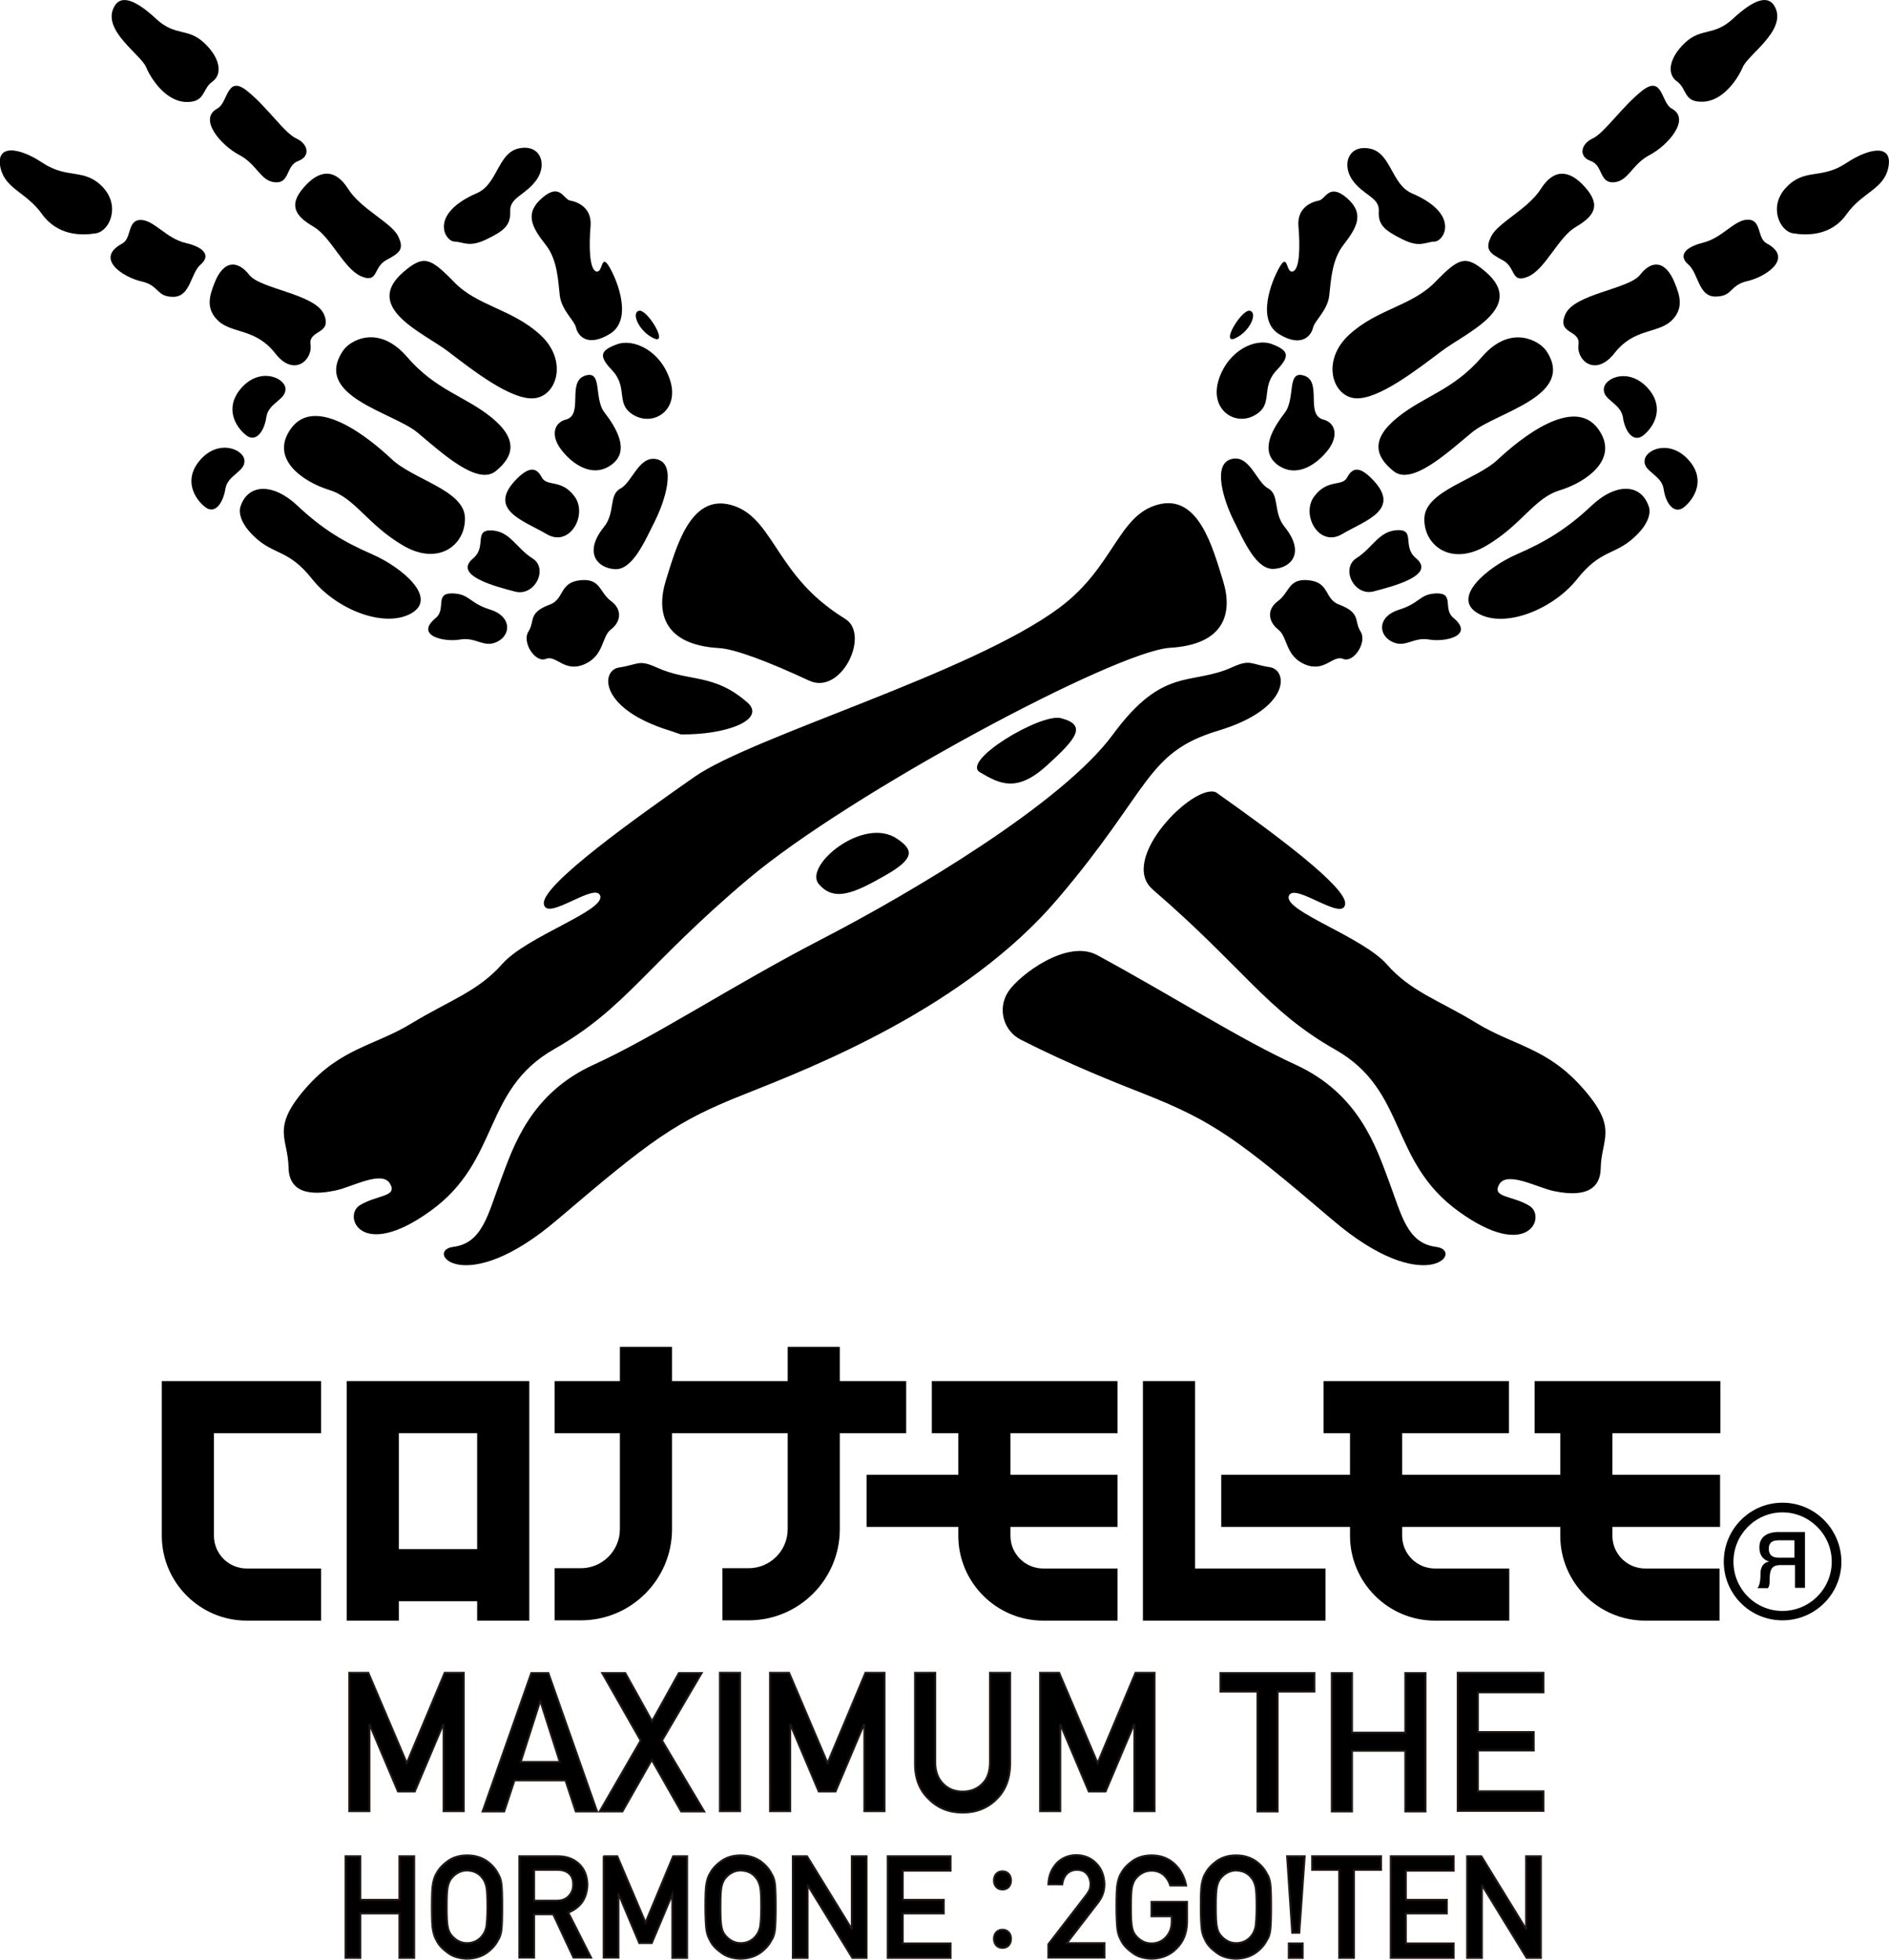 <?xml version="1.0" encoding="utf-8"?>
<!-- Generator: Adobe Illustrator 27.5.0, SVG Export Plug-In . SVG Version: 6.00 Build 0)  -->
<svg version="1.1" id="レイヤー_1" xmlns="http://www.w3.org/2000/svg" xmlns:xlink="http://www.w3.org/1999/xlink" x="0px"
	 y="0px" viewBox="0 0 663.1 687.9" style="enable-background:new 0 0 663.1 687.9;" xml:space="preserve">
<style type="text/css">
	.st0{stroke:#231815;stroke-width:0.669;stroke-miterlimit:10;}
</style>
<g>
	<g>
		<path d="M205.3,131.9c-6.4,2.2-0.3,13.8-6.7,15.4c-3.9,1-5.5,5.3-1.7,10.4c3.8,5.1,11.1,10.4,17.8,5.4c6.7-4.9,1.4-13.2-2.5-18.3
			C208.3,139.8,211.7,129.7,205.3,131.9 M252.4,227.5c5.5,0.3,17.2,4.7,31.8,11.5c0,0,0,0,0,0c11.3,5,21.4-16.5,12.4-21.8l0,0
			c-1.9-1.2-3.7-2.4-5.4-3.7c-19.3-14.3-20.6-32.6-34.8-36.3c-14.2-3.7-19.1,15.2-22.7,26.7C230.2,215.4,233.3,226.4,252.4,227.5
			 M440.4,145.8c7-3.9,1.8-9.6,7.8-15.9c4.8-5,4.1-6.9-1.7-9.1c-5.7-2.2-15.3,2-18.7,12.5C424.5,143.8,433.5,149.7,440.4,145.8
			 M449,117.3c8,4.9,11.3,0.4,11.9-2.2c0.6-2.6,5.1-6.1,5.7-11.3c0.6-5.2,0.9-12.5,4.9-17.7c4.9-6.3,7.6-11.1,1.3-16.6
			c-6.3-5.4-7.5,0.5-9.8,0.9c-2.3,0.4-7.8,2.3-7.2,9.1c0.6,6.8,0.5,15.1-2,15.8c-2.4,0.7-1.6-6.7-4.6-1.6
			C446.2,98.9,441,112.4,449,117.3 M115.6,172c9.1,2.8,13.3,12.1,25.9,19.5c12.6,7.4,22.1-0.4,21.7-9.9
			c-0.4-9.6-18.1-13.2-25.8-20.5c-7.6-7.2-26.7-22.7-35.3-10.6C94.5,161.1,106.5,169.2,115.6,172 M484,74.1
			c-0.3,4.9,2.1,6.8,8.3,9.9c6.2,3.1,8.1,0.9,11.3,0.8c3.3-0.1,9.1-9.6-7.9-16.9c-7.3-3.1-7.3-14.1-14.7-15.7
			c-7.4-1.6-10.1,5.2-6.4,10.8C478.4,68.6,484.3,69.2,484,74.1 M84.3,136.7c-5.5,6.8-1.5,13.2,2,16c3.5,2.9,6.5-1.3,7.2-6.3
			c0.7-5,7.1-6.1,6.7-10.1C99.8,132.4,90.8,128.7,84.3,136.7 M503.9,98.9c-8.3,8.6-20.4,9.5-30.3,18.6s-5.9,21.6,2.1,22.3
			c8,0.7,21.9-10.2,30.3-16.5c8.4-6.4,30-15.3,15.6-27.8C514.5,89.4,512.2,90.4,503.9,98.9 M172.6,146.6
			c-9.5-7.7-19.5-9.5-29.7-21.3c-10.2-11.8-20.2-5.6-22.4-2.3c-11,16,17.4,21.7,26,28.8c8.5,7.1,21.1,18.8,27.5,13.6
			C180.3,160.3,182,154.3,172.6,146.6 M215.8,199.8c6.2,0.4,10.5-9.7,14.1-16.9c3.6-7.2,7.5-19.7,1-21.6c-6.5-1.9-8.9,8-13.1,10.2
			c-4.2,2.2-1.7,8.4-5.8,13.5C204.8,193.9,209.6,199.4,215.8,199.8 M190.2,167.6c-1.8-3.4-4.2-4-8.6,0.3
			c-11.1,11,2.2,14.8,10.3,19.6c8.1,4.8,14.5-6.8,9.8-13.2C197.1,168,192,171,190.2,167.6 M433.5,118.8c5.2-2.3,8.1-8.9,5.3-9.7
			C436,108.3,428.3,121,433.5,118.8 M472.9,167.6c-1.8,3.4-6.8,0.3-11.6,6.7c-4.7,6.4,1.7,18,9.8,13.2c8.1-4.8,21.4-8.6,10.3-19.6
			C477.1,163.6,474.7,164.2,472.9,167.6 M464.6,147.3c-6.5-1.6-0.4-13.2-6.7-15.4c-6.4-2.2-3,7.9-6.9,13c-3.9,5.1-9.2,13.3-2.5,18.3
			c6.8,4.9,14-0.4,17.8-5.4C470.1,152.7,468.5,148.3,464.6,147.3 M520.2,125.3c-10.2,11.8-20.2,13.6-29.7,21.3
			c-9.5,7.7-7.7,13.7-1.3,18.8c6.4,5.2,19-6.6,27.5-13.6c8.5-7.1,36.9-12.8,26-28.8C540.4,119.8,530.4,113.5,520.2,125.3
			 M488.5,225.2c4.8,2.5,7.5-1.7,13.2-0.7c5.7,1,16-1.4,8.5-7.6c-3.8-3.1,0.4-8.6-5.7-8.6c-6.2,0.1-5.9,3.4-13.3,5.7
			C483.6,216.3,483.7,222.7,488.5,225.2 M521.7,191.6c12.6-7.4,16.8-16.8,25.9-19.5c9.1-2.8,21-10.9,13.5-21.4
			c-8.6-12.1-27.6,3.4-35.3,10.6c-7.6,7.2-25.3,10.9-25.8,20.5C499.6,191.2,509.1,199,521.7,191.6 M569.7,146.5
			c0.7,5,3.7,9.1,7.2,6.3c3.5-2.8,7.5-9.3,2-16c-6.6-8-15.6-4.4-15.9-0.3C562.6,140.4,568.9,141.5,569.7,146.5 M584,171.7
			c0.7,5,3.7,9.1,7.2,6.3c3.5-2.9,7.5-9.3,2-16c-6.6-8-15.6-4.4-15.9-0.3C576.9,165.6,583.3,166.7,584,171.7 M482.2,207.6
			c6.9-1.8,22.1-5.7,14.8-11.7c-4.9-4.1,0-10.1-6.5-9.8c-6.5,0.3-8.6,6.2-14.3,9.8C470.5,199.5,475.3,209.4,482.2,207.6
			 M432.1,161.2c-6.5,1.9-2.6,14.4,1,21.6c3.6,7.2,7.9,17.3,14.1,16.9c6.2-0.4,11-5.8,3.7-14.8c-4.1-5.1-1.6-11.2-5.8-13.5
			C441,169.2,438.6,159.3,432.1,161.2 M448.7,221c3.4,2.6,2.4,9.2,9.3,12.2c7,3,9.8-3.4,13.5-1.9c3.7,1.5,8.5-5.9,6.1-9.6
			c-2.4-3.8,0.3-6.5-7.6-9.5c-5.1-1.9-3.2-7.7-10.5-8.5c-7.3-0.8-6.7,4.2-10.9,7.3C444.4,214.1,445.4,218.4,448.7,221 M229.6,118.8
			c5.2,2.3-2.5-10.5-5.3-9.7C221.4,109.8,224.4,116.5,229.6,118.8 M287.4,310.3c5.3,6.3,12.2,3.4,23.2-2.9c11-6.2,9.8-9.2,4.4-12.9
			C303.2,286.3,282,303.9,287.4,310.3 M344,271.1c6.8,4,12.8,7.3,23.4-2.3c10.6-9.6,14.3-14.3,5-16.7
			C365.3,250.3,337.2,267.1,344,271.1 M504.1,437.7c-10.2-1.3-12.1-11.2-16.6-23.2c-4.5-12-10.5-30.5-32.6-40.7
			c-19.7-9-42.8-23.9-69.9-38.6c-10.5-5.5-27,6.9-31,12.8c-4,6-1.8,13.9,4.4,17c17.3,8.8,33.1,15,43.5,19.1
			c24,9.5,32.6,15.8,65.7,44C500.5,456.3,514.4,439,504.1,437.7 M371.4,315.4c32.6-38.3,30.7-51.2,56.2-58.9
			c25.4-7.6,24.7-21.3,18.1-22.3c-6.7-1-6.7-2.9-13.1,0c-14.5,6.6-24.2-0.5-41.9,23.6c-17.7,24.1-70.4,55.4-102.1,71.8
			c-31.7,16.4-58.2,34.1-80.3,44.2c-22.1,10.1-28.1,28.6-32.6,40.7c-4.5,12-6.4,21.9-16.6,23.2c-10.2,1.3,3.6,18.6,36.6-9.6
			c33.1-28.2,41.6-34.5,65.7-44C285.3,374.6,338.8,353.8,371.4,315.4 M194.5,368.3c25.3-14.4,32.3-29.5,68.1-59.7
			c35.8-30.2,129-80,148.1-81.2c19.1-1.1,22.2-12.1,18.6-23.6c-3.6-11.5-8.5-30.4-22.7-26.7c-14.2,3.7-15.5,22-34.8,36.3
			c-31,23-107.7,45.1-128,59.3c-20.3,14.2-53.5,37.8-52.9,44.5c0.6,6.7,18.3-7.9,19.8-2.7c1.6,5.3-25.9,14.2-34.4,23.9
			c-8.6,9.7-18.4,12.7-31.6,20.7c-13.2,8.1-24.8,8.6-37.3,22.8c-12.4,14.2-6.3,17.5-6.1,28c0.2,10.5,10.8,9.2,16.5,8
			c5.8-1.2,16.3-7.2,19.1-2.4c2.8,4.7-4.6,3.9-10.6,7.6c-6,3.7,0.3,19.7,24.8,2C175.7,407.4,169.2,382.7,194.5,368.3 M109.6,203.3
			c8.3,10.5,25.2,17.4,34.8,12c9.5-5.5-3.6-16.3-13.7-20.7c-10.1-4.4-17.6-8.9-26.3-17.1c-8.7-8.2-17.5-7.6-20,0.4
			c0,0-1.8,4.3,5.1,10.7C96.4,195,101.3,192.8,109.6,203.3 M558.7,177.5c-8.7,8.2-16.2,12.7-26.3,17.1
			c-10.1,4.4-23.2,15.2-13.6,20.7c9.5,5.5,26.5-1.5,34.8-12c8.3-10.5,13.2-8.3,20.1-14.7c7-6.4,5.1-10.7,5.1-10.7
			C576.2,169.8,567.4,169.3,558.7,177.5 M518.4,359.2c-13.2-8.1-23.1-11-31.6-20.7c-8.6-9.7-36-18.6-34.4-23.9
			c1.6-5.3,19.2,9.3,19.8,2.7c0.6-5.9-25.4-25.1-45.4-39.2h0c-7.8-3.2-34.2,23.4-22.3,34c0.1,0.1,0.1,0.1,0.2,0.2
			c32.3,27.9,39.8,42.4,64.1,56.2c25.3,14.4,18.7,39.1,43.3,56.8c24.5,17.7,30.8,1.7,24.8-2c-6-3.7-13.4-2.8-10.6-7.6
			c2.8-4.7,13.4,1.2,19.1,2.4c5.8,1.2,16.3,2.4,16.5-8c0.2-10.5,6.3-13.8-6.2-28C543.2,367.8,531.6,367.2,518.4,359.2 M214.8,129.9
			c6,6.3,0.9,12,7.8,15.9c7,3.9,16-1.9,12.6-12.4c-3.4-10.5-13-14.7-18.7-12.5C210.8,123,210,124.9,214.8,129.9 M191.6,86
			c4.1,5.2,4.3,12.5,4.9,17.7c0.6,5.2,5.1,8.7,5.7,11.3c0.6,2.7,3.9,7.1,11.9,2.2c8-4.9,2.8-18.4-0.2-23.5c-3-5.1-2.2,2.3-4.6,1.6
			c-2.4-0.7-2.6-9-2-15.8c0.6-6.8-4.8-8.7-7.2-9.1c-2.3-0.4-3.5-6.4-9.8-0.9C184,74.9,186.7,79.8,191.6,86 M235.5,256.6
			c1.2,0.4,2.4,0.8,3.5,1.2l0,0c15.7,0.2,29.4-4.9,23.8-10.8c-12.1-10.9-20.7-7.4-32.3-12.7c-6.4-2.9-6.4-1-13.1,0
			C210.8,235.2,210.1,248.9,235.5,256.6 M159.5,84.8c3.3,0.1,5.1,2.2,11.3-0.8c6.2-3,8.5-4.9,8.3-9.9c-0.2-4.9,5.6-5.6,9.4-11.2
			c3.7-5.6,1-12.4-6.4-10.8c-7.4,1.6-7.4,12.6-14.7,15.7C150.4,75.2,156.2,84.7,159.5,84.8 M186.9,196c-5.7-3.6-7.8-9.5-14.3-9.8
			c-6.5-0.3-1.6,5.7-6.5,9.8c-7.3,6,7.9,9.9,14.8,11.7C187.8,209.4,192.6,199.5,186.9,196 M191.6,231.3c3.7-1.5,6.5,4.9,13.5,1.9
			c7-3,6-9.6,9.3-12.2c3.4-2.5,4.3-6.9,0.1-10c-4.2-3.1-3.6-8.1-10.9-7.3c-7.3,0.8-5.5,6.6-10.5,8.5c-7.9,2.9-5.2,5.7-7.6,9.5
			C183.1,225.4,187.9,232.8,191.6,231.3 M157.2,123.3c8.4,6.4,22.2,17.3,30.3,16.5c8-0.7,12-13.3,2.1-22.3
			c-9.9-9.1-22.1-10-30.3-18.6c-8.3-8.5-10.6-9.5-17.7-3.4C127.1,108,148.8,116.9,157.2,123.3 M161.5,224.5c5.7-1,8.4,3.2,13.2,0.7
			c4.8-2.5,4.8-8.9-2.6-11.2c-7.5-2.3-7.2-5.6-13.4-5.7c-6.2-0.1-2,5.5-5.7,8.6C145.4,223.1,155.8,225.5,161.5,224.5"/>
		<path d="M554.1,121c-0.8,5.4,5.9,11.6,12.7,2.9c6.7-8.6,14.8-6.8,19.7-11.1c4.8-4.4,3.1-9.2,1.5-13.2c-3.4-8.7-8.5-8.1-12.3-3.1
			c-3.9,5-23,6.6-26.2,13.8C546.3,117.5,554.9,115.6,554.1,121"/>
		<path d="M592.7,92.9c3.5,3,3.5,11.3,9.5,11.2c6.1,0,4.9-4,11.1-5.4c6.3-1.4,16.7-8,6.8-13.3c-3.3-1.8-1.7-8.3-6.5-8.3
			c-4.8,0-8.9,6.4-15.8,8.1C591.1,86.9,589.2,89.9,592.7,92.9"/>
		<path d="M629.4,81.9c4.8,0.8,13.4,1,18.8-6.7c5.5-7.7,12.9-8.7,14.6-16.1c1.9-8.4-6-7.6-14.8-1.8c-8.7,5.8-14.4,1.6-20.9,8.4
			C620.7,72.3,624.6,81.1,629.4,81.9"/>
		<path d="M623.2,2.7c-2.5-5.2-8.2-2.3-14.9,3.9c-6.7,6.2-11,3-16.8,8.4c-5.8,5.5-6.4,11.1-2.8,13.6c3.6,2.6,2.2,7.4,9.1,7.1
			c6.9-0.2,12.1-7.7,14-12.2C613.7,19.1,627,10.8,623.2,2.7"/>
		<path d="M586.8,38.1c-3.7-2-3.1-11.9-10.3-6.3c-7.2,5.7-13.2,14.8-17.4,16.8c-4.2,1.9-5.1,6.4-0.7,7.9c4.4,1.6,2.9,7.8,8.1,7.5
			c5.2-0.4,6.3-6.3,12.6-9.6C585.4,51.1,593.7,41.8,586.8,38.1"/>
		<path d="M540.9,66.3c-4.5,7.1-15,11.8-17.4,16.6c-2.4,4.7-0.6,6,4.1,8.5c4.6,2.5,2.7,8.3,8.8,5.7c6.1-2.6,10.6-13.8,16.7-17.4
			c6.1-3.6,9.3-7.3,3.3-14C550.8,59.4,545.4,59.2,540.9,66.3"/>
		<path d="M79.1,171.7c0.7-5,7.1-6.1,6.7-10.1c-0.3-4-9.4-7.7-15.9,0.3c-5.5,6.8-1.5,13.2,2,16C75.4,180.8,78.3,176.6,79.1,171.7"/>
		<path d="M109,121c-0.8-5.4,7.8-3.5,4.7-10.7c-3.2-7.2-22.3-8.8-26.2-13.8c-3.9-5-9-5.6-12.3,3.1c-1.5,3.9-3.3,8.8,1.6,13.2
			c4.8,4.3,12.9,2.5,19.7,11.1C103.1,132.6,109.8,126.4,109,121"/>
		<path d="M70.4,92.9c3.5-3,1.6-6-5.2-7.6c-6.9-1.6-11-8-15.8-8.1c-4.8,0-3.1,6.5-6.5,8.3c-9.9,5.3,0.5,11.9,6.8,13.3
			c6.3,1.4,5.1,5.4,11.1,5.4C66.9,104.2,66.9,95.9,70.4,92.9"/>
		<path d="M33.7,81.9c4.8-0.8,8.7-9.6,2.3-16.3C29.5,58.9,23.8,63,15,57.2c-8.7-5.8-16.7-6.5-14.8,1.8c1.7,7.4,9.1,8.5,14.5,16.1
			C20.3,82.9,28.8,82.7,33.7,81.9"/>
		<path d="M39.9,2.7c-3.9,8.1,9.5,16.4,11.4,20.9c1.9,4.5,7.1,12,14,12.2c6.9,0.2,5.6-4.6,9.2-7.1c3.6-2.5,3-8.2-2.8-13.6
			c-5.8-5.5-10.1-2.2-16.8-8.4C48.1,0.4,42.4-2.5,39.9,2.7"/>
		<path d="M76.3,38.1c-6.9,3.7,1.4,13,7.7,16.3c6.3,3.3,7.4,9.2,12.6,9.6c5.2,0.4,3.7-5.9,8.1-7.5c4.4-1.6,3.5-6-0.7-7.9
			c-4.2-1.9-10.2-11.1-17.4-16.8C79.5,26.2,80.1,36.1,76.3,38.1"/>
		<path d="M122.2,66.3c-4.5-7.1-9.9-6.9-15.4-0.7c-6,6.7-2.7,10.5,3.3,14c6.1,3.6,10.6,14.8,16.7,17.4c6.1,2.6,4.1-3.2,8.8-5.7
			c4.6-2.5,6.5-3.7,4.1-8.5C137.3,78.1,126.7,73.4,122.2,66.3"/>
	</g>
	<g>
		<g>
			<path d="M56.8,539.1c0,16.4,13.4,29.8,29.8,29.8h26.1v-18.3H86.6c-6.3,0-11.5-5.1-11.5-11.5v-36h37.6v-18.3H56.8V539.1z"/>
			<path d="M121.7,568.9H140v-6.8h27.5v6.8h18.3v-84.1h-64.1V568.9z M140,503.1h27.5v40.7H140V503.1z"/>
			<path d="M547.7,484.8h-9v18.3h9v14.6h-55.5v-14.6h37.5h0v-18.3h0h-55.8h-9.3v18.3h9.3v14.6h-45.2V536h45.2v3.1
				c0,16.4,13.4,29.8,29.8,29.8h26.1v-18.3h-26.1c-6.3,0-11.5-5.1-11.5-11.5V536h55.5v3.1c0,16.4,13.4,29.8,29.8,29.8h26.1v-18.3
				h-26.1c-6.3,0-11.5-5.1-11.5-11.5V536h37.8v-18.3H566v-14.6h37.6h0.3v-18.3h-0.3H547.7z"/>
			<path d="M327.1,484.8v18.3h9.3v14.6h-32.2V536h32.2v3.1c0,16.4,13.4,29.8,29.8,29.8h26.1v-18.3h-26.1c-6.3,0-11.5-5.1-11.5-11.5
				V536h37.6v-18.3h-37.6v-14.6h37.6v-18.3h-55.9H327.1z"/>
			<polygon points="419.5,484.8 401.2,484.8 401.2,568.9 465.3,568.9 465.3,550.6 419.5,550.6 			"/>
			<path d="M318.1,503.1v-18.3h-23.3v-12h-18.3v12h-40.6v-12h-18.3v12h-22.9v18.3h22.9v33.7c0,7.6-6.2,13.7-13.7,13.7h-9.2v18.3h9.2
				c17.7,0,32-14.4,32-32v-33.7h40.6v33.7c0,7.6-6.2,13.7-13.7,13.7h-9.2v18.3h9.2c17.7,0,32-14.4,32-32v-33.7H318.1z"/>
		</g>
		<path d="M625.7,527.5c-11.4,0-20.6,9.3-20.6,20.7c0,11.4,9.2,20.6,20.6,20.6c11.4,0,20.7-9.2,20.7-20.6
			C646.3,536.8,637.1,527.5,625.7,527.5z M625.7,565.5c-9.5,0-17.2-7.7-17.2-17.3c0-9.5,7.7-17.3,17.2-17.3
			c9.5,0,17.3,7.8,17.3,17.3C643,557.8,635.2,565.5,625.7,565.5z"/>
		<path d="M617.6,543.2c0,3.8,2.6,4.7,3.3,4.9v0.1c-1.2,0.2-2.9,1.1-2.9,4.2c0,2.2-0.3,4.3-1.1,5.1h3.7c0.6-0.8,0.6-1.9,0.6-2.9
			c0-3.6,0.7-5.2,3.8-5.2h5.1v8h3.5v-19.6H624C619.8,537.9,617.6,539.9,617.6,543.2z M629.9,540.7v6.1h-5.6c-2.2,0-3.4-1-3.4-3.1
			c0-2.5,1.7-3,3.5-3H629.9z"/>
	</g>
	<g>
		<g>
			<path class="st0" d="M122.6,587.2h6.7l13.5,31.7l13.3-31.7h6.7v48.6h-7.1v-30.3h-0.2l-9.9,23.4h-5.9l-9.9-23.4h-0.1v30.3h-7.1
				V587.2z"/>
			<path class="st0" d="M198.5,625h-17.9l-3.6,10.9h-7.6l17.1-48.6h6l17.1,48.6h-7.5L198.5,625z M196.5,618.5l-6.8-21.3h-0.1
				l-6.8,21.3H196.5z"/>
			<path class="st0" d="M228.8,617.8l-10.3,18.1h-8l14.4-24.9l-13.5-23.7h8.1l9.4,16.9l9.4-16.9h8l-13.9,23.7l14.8,24.9h-8.1
				L228.8,617.8z"/>
			<path class="st0" d="M252.7,587.2h7.1v48.6h-7.1V587.2z"/>
			<path class="st0" d="M270.3,587.2h6.7l13.5,31.7l13.3-31.7h6.7v48.6h-7.1v-30.3h-0.2l-9.9,23.4h-5.9l-9.9-23.4h-0.1v30.3h-7.1
				V587.2z"/>
			<path class="st0" d="M321.2,587.2h7.1v31.4c0,3.3,1,5.8,2.8,7.6c1.8,1.8,4,2.7,6.8,2.7c2.8,0,5.1-0.9,6.9-2.7
				c1.8-1.7,2.7-4.3,2.7-7.6v-31.4h7.1v32.2c-0.1,5.1-1.7,9.2-4.8,12.2c-3.1,3.1-7.1,4.7-11.9,4.7c-4.7,0-8.7-1.6-11.8-4.7
				c-3.2-3-4.9-7.1-4.9-12.2V587.2z"/>
			<path class="st0" d="M365.1,587.2h6.7l13.5,31.7l13.3-31.7h6.7v48.6h-7.1v-30.3h-0.2l-9.9,23.4h-5.9l-9.9-23.4h-0.1v30.3h-7.1
				V587.2z"/>
			<path class="st0" d="M441.3,593.8h-12.9v-6.5h33v6.5h-12.9v42.1h-7.1V593.8z"/>
			<path class="st0" d="M493.3,614.6h-18.7v21.3h-7.1v-48.6h7.1v20.9h18.7v-20.9h7.1v48.6h-7.1V614.6z"/>
			<path class="st0" d="M511.7,587.2h30.1v6.9h-23v13.9h19.6v6.5h-19.6v14.3h23v6.9h-30.1V587.2z"/>
			<path class="st0" d="M140.2,671.7h-13.7v15.6h-5.2v-35.7h5.2v15.3h13.7v-15.3h5.2v35.7h-5.2V671.7z"/>
			<path class="st0" d="M151.6,669.4c0-4.2,0.1-6.9,0.4-8.3c0.3-1.4,0.6-2.5,1.2-3.4c0.8-1.6,2.2-3.1,4-4.4c1.8-1.3,4.1-2,6.8-2
				c2.7,0,5,0.7,6.9,2c1.8,1.3,3.1,2.8,3.9,4.4c0.6,0.9,1,2,1.2,3.4c0.2,1.4,0.3,4.2,0.3,8.3c0,4.1-0.1,6.8-0.3,8.3
				c-0.2,1.4-0.6,2.6-1.2,3.4c-0.8,1.6-2.1,3.1-3.9,4.4c-1.8,1.3-4.1,2-6.9,2.1c-2.7-0.1-5-0.7-6.8-2.1c-1.8-1.3-3.2-2.7-4-4.4
				c-0.3-0.5-0.5-1.1-0.7-1.5c-0.2-0.5-0.3-1.1-0.5-1.9C151.7,676.3,151.6,673.5,151.6,669.4z M156.8,669.4c0,3.5,0.1,5.9,0.4,7.1
				c0.2,1.2,0.7,2.2,1.4,3c0.6,0.7,1.3,1.3,2.2,1.8c0.9,0.5,1.9,0.8,3.2,0.8c1.2,0,2.3-0.3,3.2-0.8c0.9-0.5,1.6-1.1,2.1-1.8
				c0.7-0.8,1.1-1.8,1.4-3c0.2-1.2,0.4-3.6,0.4-7.1c0-3.5-0.1-5.9-0.4-7.2c-0.3-1.2-0.7-2.2-1.4-3c-0.5-0.7-1.2-1.3-2.1-1.8
				c-0.9-0.5-2-0.7-3.2-0.8c-1.2,0-2.3,0.3-3.2,0.8c-0.9,0.5-1.6,1.1-2.2,1.8c-0.7,0.8-1.1,1.8-1.4,3
				C156.9,663.5,156.8,665.9,156.8,669.4z"/>
			<path class="st0" d="M182.3,651.6h13.5c2.9,0,5.2,0.8,7,2.3c2.2,1.8,3.3,4.3,3.4,7.6c-0.1,4.8-2.3,8.1-6.7,9.9l8,15.8h-6.2
				l-7.1-15.2h-6.7v15.2h-5.2V651.6z M187.5,667.2h7.9c2,0,3.4-0.6,4.4-1.8c1-1.1,1.4-2.4,1.4-3.9c0-1.9-0.6-3.2-1.7-4
				c-0.9-0.7-2.2-1.1-3.8-1.1h-8.2V667.2z"/>
			<path class="st0" d="M211.8,651.6h4.9l9.9,23.3l9.7-23.3h4.9v35.7h-5.2V665H236l-7.2,17.1h-4.4l-7.2-17.1h-0.1v22.2h-5.2V651.6z"
				/>
			<path class="st0" d="M247.6,669.4c0-4.2,0.1-6.9,0.4-8.3c0.3-1.4,0.6-2.5,1.2-3.4c0.8-1.6,2.2-3.1,4-4.4c1.8-1.3,4.1-2,6.8-2
				c2.7,0,5,0.7,6.9,2c1.8,1.3,3.1,2.8,3.9,4.4c0.6,0.9,1,2,1.2,3.4c0.2,1.4,0.3,4.2,0.3,8.3c0,4.1-0.1,6.8-0.3,8.3
				c-0.2,1.4-0.6,2.6-1.2,3.4c-0.8,1.6-2.1,3.1-3.9,4.4c-1.8,1.3-4.1,2-6.9,2.1c-2.7-0.1-5-0.7-6.8-2.1c-1.8-1.3-3.2-2.7-4-4.4
				c-0.3-0.5-0.5-1.1-0.7-1.5c-0.2-0.5-0.3-1.1-0.5-1.9C247.8,676.3,247.6,673.5,247.6,669.4z M252.9,669.4c0,3.5,0.1,5.9,0.4,7.1
				c0.2,1.2,0.7,2.2,1.4,3c0.6,0.7,1.3,1.3,2.2,1.8c0.9,0.5,1.9,0.8,3.2,0.8c1.2,0,2.3-0.3,3.2-0.8c0.9-0.5,1.6-1.1,2.1-1.8
				c0.7-0.8,1.1-1.8,1.4-3c0.2-1.2,0.4-3.6,0.4-7.1c0-3.5-0.1-5.9-0.4-7.2c-0.3-1.2-0.7-2.2-1.4-3c-0.5-0.7-1.2-1.3-2.1-1.8
				c-0.9-0.5-2-0.7-3.2-0.8c-1.2,0-2.3,0.3-3.2,0.8c-0.9,0.5-1.6,1.1-2.2,1.8c-0.7,0.8-1.1,1.8-1.4,3
				C253,663.5,252.9,665.9,252.9,669.4z"/>
			<path class="st0" d="M278.4,651.6h4.9l15.6,25.4h0.1v-25.4h5.2v35.7h-5l-15.6-25.4h-0.1v25.4h-5.2V651.6z"/>
			<path class="st0" d="M311.6,651.6h22.1v5.1h-16.8v10.2h14.4v4.8h-14.4v10.5h16.8v5.1h-22.1V651.6z"/>
			<path class="st0" d="M348.9,660.1c0-1.9,1.2-3.2,3-3.2c1.8,0,3,1.3,3,3.2c0,1.8-1.1,3.2-3,3.2
				C349.9,663.3,348.9,661.8,348.9,660.1z M348.9,680.6c0-1.9,1.2-3.2,3-3.2c1.8,0,3,1.3,3,3.2c0,1.8-1.1,3.2-3,3.2
				C349.9,683.8,348.9,682.3,348.9,680.6z"/>
			<path class="st0" d="M368,682.5l13.5-17.5c0.5-0.7,0.9-1.4,1.1-2c0.1-0.6,0.2-1.1,0.2-1.6c0-1.3-0.4-2.5-1.2-3.5
				c-0.8-1-2-1.5-3.6-1.5c-1.4,0-2.5,0.5-3.4,1.3c-0.9,0.9-1.5,2.2-1.7,3.8H368c0.1-3,1.1-5.4,2.9-7.4c1.8-1.9,4.1-2.8,6.7-2.9
				c3,0,5.4,1,7.2,2.9c1.9,1.9,2.8,4.3,2.9,7.3c0,2.4-0.7,4.4-2.1,6.3l-11.1,14.4h13.2v5.1H368V682.5z"/>
			<path class="st0" d="M404.4,667.6h12.3v7.3c-0.1,3.6-1.2,6.6-3.6,9c-2.3,2.4-5.2,3.6-8.8,3.7c-2.7-0.1-5-0.7-6.8-2.1
				c-1.8-1.3-3.2-2.7-4-4.4c-0.3-0.5-0.5-1.1-0.7-1.5c-0.2-0.5-0.3-1.1-0.5-1.9c-0.2-1.4-0.4-4.2-0.4-8.3c0-4.1,0.1-6.9,0.4-8.3
				c0.3-1.4,0.6-2.5,1.2-3.4c0.8-1.6,2.2-3.1,4-4.4c1.8-1.3,4.1-2,6.8-2c3.3,0,6,1.1,8.1,3.1c2.1,2,3.4,4.5,4,7.5h-5.6
				c-0.4-1.4-1.2-2.7-2.3-3.7c-1.2-1-2.6-1.5-4.3-1.5c-1.2,0-2.3,0.3-3.2,0.8c-0.9,0.5-1.6,1.1-2.2,1.8c-0.7,0.8-1.1,1.8-1.4,3
				c-0.3,1.3-0.4,3.7-0.4,7.2c0,3.5,0.1,5.9,0.4,7.1c0.2,1.2,0.7,2.2,1.4,3c0.6,0.7,1.3,1.3,2.2,1.8c0.9,0.5,1.9,0.8,3.2,0.8
				c2,0,3.7-0.7,5.1-2.2c1.3-1.4,2-3.2,2-5.4v-1.9h-7.1V667.6z"/>
			<path class="st0" d="M421.5,669.4c0-4.2,0.1-6.9,0.4-8.3c0.3-1.4,0.6-2.5,1.2-3.4c0.8-1.6,2.2-3.1,4-4.4c1.8-1.3,4.1-2,6.8-2
				c2.7,0,5,0.7,6.9,2c1.8,1.3,3.1,2.8,3.9,4.4c0.6,0.9,1,2,1.2,3.4c0.2,1.4,0.3,4.2,0.3,8.3c0,4.1-0.1,6.8-0.3,8.3
				c-0.2,1.4-0.6,2.6-1.2,3.4c-0.8,1.6-2.1,3.1-3.9,4.4c-1.8,1.3-4.1,2-6.9,2.1c-2.7-0.1-5-0.7-6.8-2.1c-1.8-1.3-3.2-2.7-4-4.4
				c-0.3-0.5-0.5-1.1-0.7-1.5c-0.2-0.5-0.3-1.1-0.5-1.9C421.7,676.3,421.5,673.5,421.5,669.4z M426.8,669.4c0,3.5,0.1,5.9,0.4,7.1
				c0.2,1.2,0.7,2.2,1.4,3c0.6,0.7,1.3,1.3,2.2,1.8c0.9,0.5,1.9,0.8,3.2,0.8c1.2,0,2.3-0.3,3.2-0.8c0.9-0.5,1.6-1.1,2.1-1.8
				c0.7-0.8,1.1-1.8,1.4-3c0.2-1.2,0.4-3.6,0.4-7.1c0-3.5-0.1-5.9-0.4-7.2c-0.3-1.2-0.7-2.2-1.4-3c-0.5-0.7-1.2-1.3-2.1-1.8
				c-0.9-0.5-2-0.7-3.2-0.8c-1.2,0-2.3,0.3-3.2,0.8c-0.9,0.5-1.6,1.1-2.2,1.8c-0.7,0.8-1.1,1.8-1.4,3
				C426.9,663.5,426.8,665.9,426.8,669.4z"/>
			<path class="st0" d="M451.8,651.6h6.2l-1.9,26.9h-2.5L451.8,651.6z M452.4,682.2h4.9v5.1h-4.9V682.2z"/>
			<path class="st0" d="M470.1,656.4h-9.5v-4.8h24.2v4.8h-9.5v30.9h-5.2V656.4z"/>
			<path class="st0" d="M488.2,651.6h22.1v5.1h-16.8v10.2h14.4v4.8h-14.4v10.5h16.8v5.1h-22.1V651.6z"/>
			<path class="st0" d="M515.1,651.6h4.9l15.6,25.4h0.1v-25.4h5.2v35.7h-5l-15.6-25.4h-0.1v25.4h-5.2V651.6z"/>
		</g>
	</g>
</g>
</svg>
